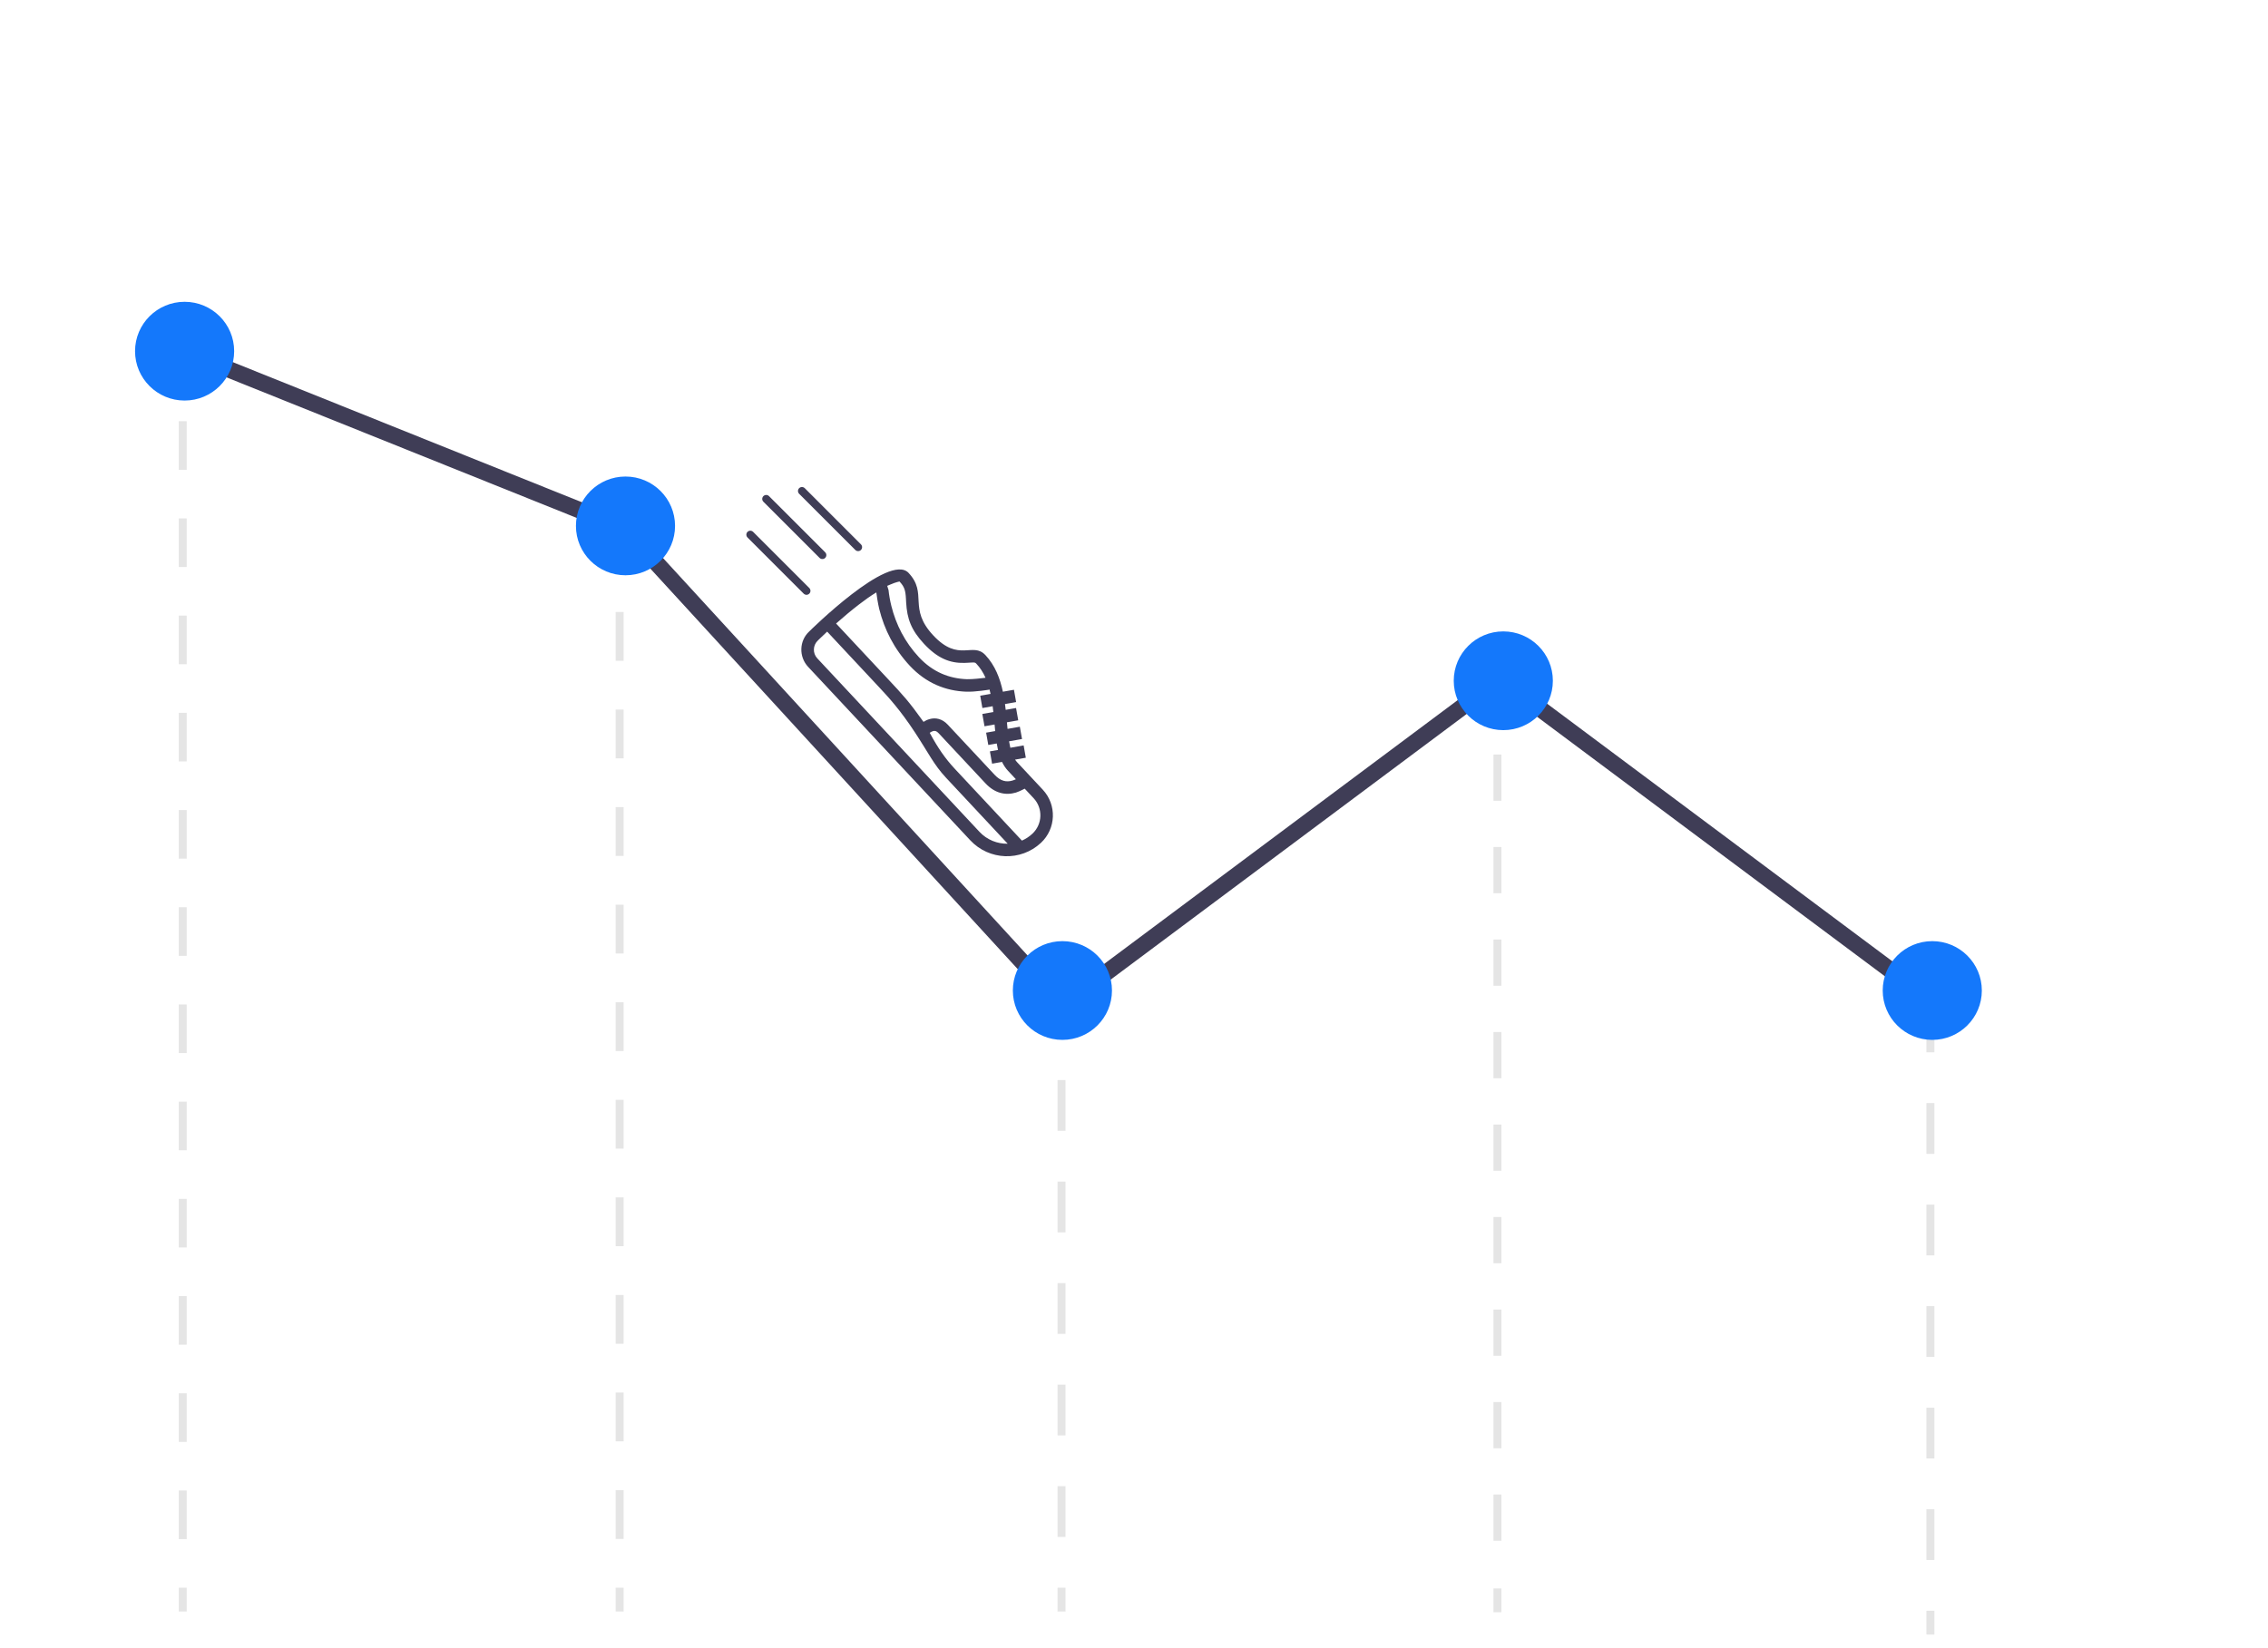 <svg width="571" height="415" viewBox="0 0 571 415" fill="none" xmlns="http://www.w3.org/2000/svg">
<g clip-path="url(#clip0_20_359)">
<path d="M487.007 259H485V265H487.007V259Z" fill="#E5E5E5"/>
<path d="M487.007 392.836H485V380.052H487.007V392.836ZM487.007 367.269H485V354.485H487.007V367.269ZM487.007 341.701H485V328.918H487.007V341.701ZM487.007 316.134H485V303.35H487.007V316.134ZM487.007 290.567H485V277.783H487.007V290.567Z" fill="#E5E5E5"/>
<path d="M487.007 405.62H485V411.619H487.007V405.62Z" fill="#E5E5E5"/>
<path d="M268.259 253.199H266.252V259.198H268.259V253.199Z" fill="#E5E5E5"/>
<path d="M268.259 387.034H266.252V374.251H268.259V387.034ZM268.259 361.467H266.252V348.684H268.259V361.467ZM268.259 335.9H266.252V323.116H268.259V335.9ZM268.259 310.333H266.252V297.549H268.259V310.333ZM268.259 284.766H266.252V271.982H268.259V284.766Z" fill="#E5E5E5"/>
<path d="M268.259 399.818H266.252V405.818H268.259V399.818Z" fill="#E5E5E5"/>
<path d="M157.007 135.826H155V141.826H157.007V135.826Z" fill="#E5E5E5"/>
<path d="M157.007 387.533H155V375.248H157.007V387.533ZM157.007 362.962H155V350.677H157.007V362.962ZM157.007 338.391H155V326.106H157.007V338.391ZM157.007 313.821H155V301.536H157.007V313.821ZM157.007 289.25H155V276.965H157.007V289.25ZM157.007 264.679H155V252.394H157.007V264.679ZM157.007 240.109H155V227.823H157.007V240.109ZM157.007 215.538H155V203.253H157.007V215.538ZM157.007 190.967H155V178.682H157.007V190.967ZM157.007 166.397H155V154.111H157.007V166.397Z" fill="#E5E5E5"/>
<path d="M157.007 399.818H155V405.818H157.007V399.818Z" fill="#E5E5E5"/>
<path d="M47.007 88H45V94H47.007V88Z" fill="#E5E5E5"/>
<path d="M47.007 387.579H45V375.339H47.007V387.579ZM47.007 363.1H45V350.86H47.007V363.1ZM47.007 338.62H45V326.38H47.007V338.62ZM47.007 314.141H45V301.901H47.007V314.141ZM47.007 289.662H45V277.422H47.007V289.662ZM47.007 265.183H45V252.943H47.007V265.183ZM47.007 240.703H45V228.464H47.007V240.703ZM47.007 216.224H45V203.984H47.007V216.224ZM47.007 191.745H45V179.505H47.007V191.745ZM47.007 167.265H45V155.026H47.007V167.265ZM47.007 142.786H45V130.547H47.007V142.786ZM47.007 118.307H45V106.067H47.007V118.307Z" fill="#E5E5E5"/>
<path d="M47.007 399.818H45V405.818H47.007V399.818Z" fill="#E5E5E5"/>
<path d="M378 173H376V179H378V173Z" fill="#E5E5E5"/>
<path d="M378 388H376V376.353H378V388ZM378 364.706H376V353.059H378V364.706ZM378 341.412H376V329.765H378V341.412ZM378 318.118H376V306.471H378V318.118ZM378 294.823H376V283.177H378V294.823ZM378 271.529H376V259.882H378V271.529ZM378 248.235H376V236.588H378V248.235ZM378 224.941H376V213.294H378V224.941ZM378 201.647H376V190H378V201.647Z" fill="#E5E5E5"/>
<path d="M378 400H376V406H378V400Z" fill="#E5E5E5"/>
<path d="M267.172 255.984L377.648 173.531L486.615 254.857L489.109 251.54L377.648 168.352L267.697 250.413L158.436 131.272L157.998 131.095L47.785 86.848L46.23 90.692L156.005 134.763L267.172 255.984Z" fill="#3F3D56"/>
<path d="M46.477 100.865C53.368 100.865 58.954 95.299 58.954 88.433C58.954 81.566 53.368 76 46.477 76C39.586 76 34 81.566 34 88.433C34 95.299 39.586 100.865 46.477 100.865Z" fill="#1478FB"/>
<path d="M157.477 144.865C164.368 144.865 169.954 139.299 169.954 132.432C169.954 125.566 164.368 120 157.477 120C150.586 120 145 125.566 145 132.432C145 139.299 150.586 144.865 157.477 144.865Z" fill="#1478FB"/>
<path d="M378.477 183.865C385.368 183.865 390.954 178.299 390.954 171.432C390.954 164.566 385.368 159 378.477 159C371.586 159 366 164.566 366 171.432C366 178.299 371.586 183.865 378.477 183.865Z" fill="#1478FB"/>
<path d="M267.477 261.865C274.368 261.865 279.954 256.299 279.954 249.432C279.954 242.566 274.368 237 267.477 237C260.586 237 255 242.566 255 249.432C255 256.299 260.586 261.865 267.477 261.865Z" fill="#1478FB"/>
<path d="M486.477 261.865C493.368 261.865 498.954 256.299 498.954 249.432C498.954 242.566 493.368 237 486.477 237C479.586 237 474 242.566 474 249.432C474 256.299 479.586 261.865 486.477 261.865Z" fill="#1478FB"/>
<path fill-rule="evenodd" clip-rule="evenodd" d="M256.353 181.391L253.508 181.894C253.559 182.455 253.61 183.007 253.663 183.548L256.76 183.001L257.308 186.101L254.047 186.677C254.138 187.245 254.243 187.788 254.367 188.302L257.715 187.711L258.263 190.811L255.56 191.288C255.724 191.536 255.902 191.765 256.097 191.973C260.397 196.574 262.535 198.861 262.535 198.861C266.103 202.679 265.891 208.675 262.074 212.243C257.005 216.981 249.03 216.687 244.29 211.616L203.458 167.929C201.079 165.383 201.198 161.361 203.722 159.026C203.722 159.026 223.851 139.03 228.751 144.273C233.651 149.515 228.516 153.111 234.965 160.011C241.415 166.912 244.874 161.523 248.099 164.973C250.526 167.57 251.772 170.822 252.491 174.19L255.274 173.699L255.822 176.799L253.02 177.294C253.086 177.781 253.145 178.267 253.199 178.751L255.806 178.291L256.353 181.391ZM216.319 152.179C214.332 153.708 212.354 155.365 210.495 157.015L223.399 170.822C227.521 175.232 228.774 176.572 232.509 181.784C232.904 181.518 233.392 181.271 233.97 181.1C235.577 180.624 237.235 181.014 238.598 182.472L250.422 195.123C251.881 196.684 253.33 197.025 254.887 196.564C255.199 196.471 255.493 196.355 255.762 196.226C255.231 195.657 254.59 194.971 253.797 194.123C253.182 193.465 252.683 192.719 252.274 191.869L249.771 192.311L249.223 189.211L251.261 188.851C251.161 188.414 251.071 187.957 250.989 187.479C250.974 187.395 250.96 187.31 250.946 187.225L248.816 187.601L248.269 184.501L250.553 184.097C250.545 184.012 250.536 183.926 250.528 183.838C250.509 183.651 250.457 183.088 250.397 182.443L247.862 182.891L247.314 179.791L250.092 179.3C250.036 178.797 249.977 178.312 249.914 177.843L247.33 178.299L246.783 175.199L249.386 174.739C249.305 174.358 249.218 173.991 249.127 173.635L248.965 173.685C248.965 173.685 245.541 174.258 243.333 174.184C238.071 174.006 233.14 172.022 229.074 167.672C225.116 163.437 222.648 158.525 221.361 153.366C221.025 152.022 220.667 149.644 220.628 149.185C219.277 149.987 217.843 151.006 216.319 152.179ZM208.248 159.057C207.625 159.637 207.022 160.209 206.446 160.767C206.196 161.008 206.025 161.176 205.94 161.26C204.624 162.48 204.564 164.502 205.758 165.779L246.59 209.466C248.5 211.51 251.11 212.518 253.703 212.466L238.147 195.822C235.117 192.58 233.757 189.62 230.406 184.513C226.556 178.645 223.62 175.504 221.181 172.894L208.248 159.057ZM257.281 211.683C258.231 211.269 259.126 210.689 259.924 209.943C262.474 207.56 262.613 203.556 260.235 201.011C260.159 200.93 260.159 200.93 259.78 200.525C259.004 199.694 258.557 199.216 257.983 198.602C256.998 199.128 256.089 199.491 255.781 199.583C253.119 200.371 250.425 199.737 248.122 197.273L236.298 184.622C235.78 184.068 235.366 183.97 234.864 184.119C234.508 184.224 234.198 184.43 234.073 184.547C236.117 188.33 237.924 190.972 240.447 193.672L257.281 211.683ZM245.799 167.123C245.523 166.828 245.42 166.8 244.51 166.844C244.574 166.841 243.268 166.922 242.822 166.933C239.136 167.028 236.044 165.776 232.665 162.161C229.393 158.66 228.364 155.812 228.134 151.696C228.123 151.509 228.109 151.229 228.087 150.803C227.969 148.611 227.689 147.747 226.451 146.422C226.49 146.464 225.741 146.497 224.045 147.246C223.078 147.673 223.367 147.525 223.367 147.525C223.367 147.525 223.691 148.514 223.699 148.587C223.83 149.836 224.062 151.186 224.415 152.603C225.58 157.272 227.808 161.707 231.374 165.522C234.833 169.222 238.968 170.886 243.439 171.037C244.86 171.085 247.486 170.75 247.486 170.75L248.123 170.677C247.515 169.304 246.757 168.148 245.799 167.123Z" fill="#3F3D56"/>
<path d="M188.902 134.641L203.044 148.783" stroke="#3F3D56" stroke-width="2" stroke-linecap="round"/>
<path d="M192.902 125.641L207.044 139.783" stroke="#3F3D56" stroke-width="2" stroke-linecap="round"/>
<path d="M201.902 123.641L216.044 137.783" stroke="#3F3D56" stroke-width="2" stroke-linecap="round"/>
</g>
<defs>
<clipPath id="clip0_20_359">
<rect width="571" height="415" fill="white"/>
</clipPath>
</defs>
</svg>
